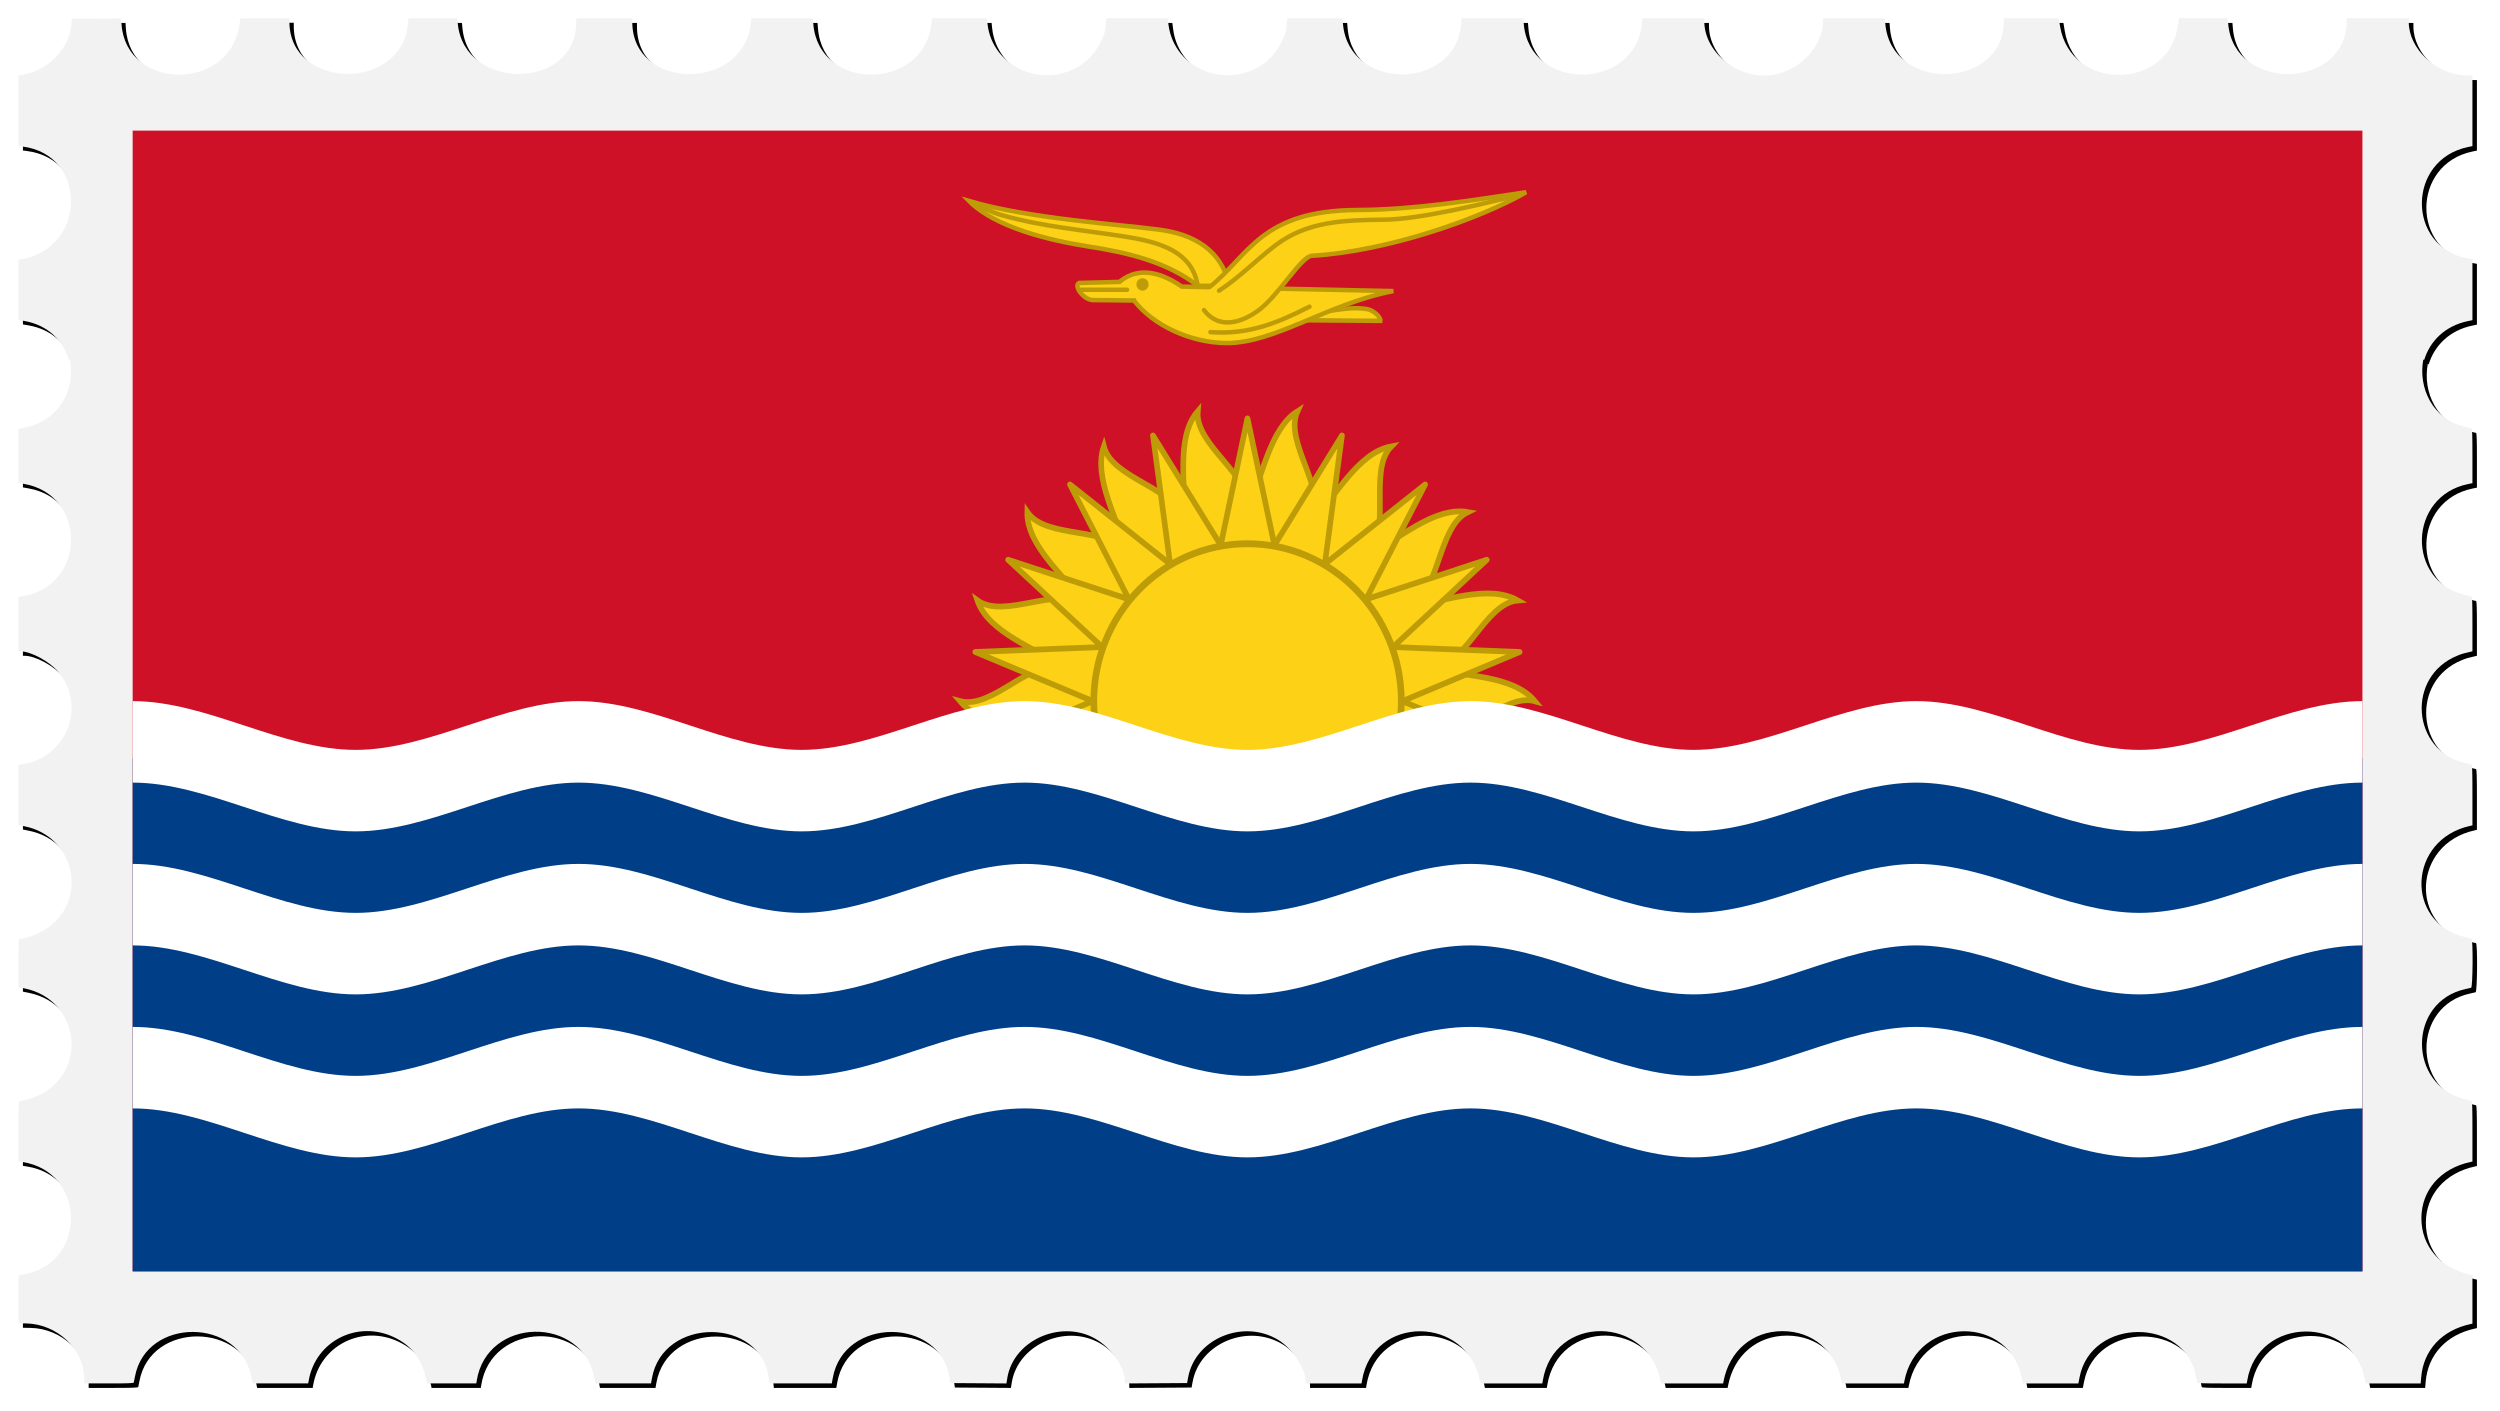 <?xml version="1.0" encoding="UTF-8" standalone="no"?>
<svg id="svg4137" xmlns:rdf="http://www.w3.org/1999/02/22-rdf-syntax-ns#" xmlns="http://www.w3.org/2000/svg" height="1888.6" viewBox="0 0 3346.565 1888.584" width="3346.6" version="1.1" xmlns:cc="http://creativecommons.org/ns#" xmlns:dc="http://purl.org/dc/elements/1.1/">
<defs id="defs4141">
<filter id="filter6669" style="color-interpolation-filters:sRGB" height="1.034" width="1.019" y="-.017" x="-.009">
<feGaussianBlur id="feGaussianBlur6671" stdDeviation="12.781"/>
</filter>
</defs>
<g id="g4224">
<path id="path6667" d="m168.39 30.675-33.106 0.264-33.106 0.262-0.625 7.5c-2.745 32.939-31.559 62.331-66.195 67.525l-4.68 0.703v47.271 47.27l5.305 0.664c87.639 10.95 86.353 135.92-1.555 151.01l-3.75 0.645v40.26 40.26l7.25 1.225c32.588 5.504 52.666 26.888 60.043 51.945h1.621c7.535 37.886-12.641 81.409-60.779 91.064l-8.135 1.631v36.154 36.154l7.125 1.223c84.85 14.55 84.231 135.48-0.769 150.28l-6.356 1.107v36.396 36.396h2.311c14.445 0 39.573 13.657 51.363 27.916 37.423 45.258 11.534 112.93-47.107 123.15l-6.566 1.145v40.172 40.172l8.75 1.791c64.937 13.295 84.777 94.403 32.811 134.14-10.728 8.203-30.73 16.522-39.721 16.522-1.749 0-1.84 1.603-1.84 32.275v32.275l8.352 1.719c73.667 15.164 86.001 111.24 18.393 143.27-6.865 3.252-20.917 7.463-24.904 7.463-1.756 0-1.84 1.837-1.84 40.387v40.387l4.68 0.703c87.501 13.122 87.501 137.93 0 151.05l-4.68 0.703v32.137 32.135l10.25 0.178c41.71 0.722 77.649 34.737 77.734 73.572l0.016 6.75h33.031c25.576 0 33.108-0.282 33.373-1.25 0.188-0.688 0.883-4.175 1.543-7.75 14.816-80.196 140.34-79.771 155.91 0.527l1.643 8.467h37.205 37.203l0.645-3.75c9.138-53.208 65.77-81.661 114.95-57.75 23.808 11.576 36.816 29.364 42.963 58.75l0.574 2.75h32.936 32.936l0.596-3.75c13.59-85.611 141.56-87.912 157.7-2.836l1.248 6.586h37.17 37.17l1.149-6.601c14.518-83.37 147.04-82.65 156.65 0.852l0.662 5.75h41.768 41.77l1.172-6.75c14.481-83.357 144.77-82.633 156.79 0.871l0.773 5.379 37.514 0.262 37.512 0.262 1.076-6.828c8.336-52.942 76.344-80.993 122.17-50.393 19.714 13.163 35.197 37.11 35.197 54.438v2.781l41.693-0.26 41.695-0.262 1.367-7.5c9.456-51.829 73.815-78.703 120.53-50.328 19.182 11.652 36.719 38.186 36.719 55.559v2.769h37.455 37.455l0.615-3.75c14.565-88.653 141.13-87.852 157.99 1l0.521 2.75h41.438 41.434l0.617-3.75c14.652-89.183 140.61-87.988 158.07 1.5l0.438 2.25h41.463 41.463l0.519-2.75c7.753-40.865 38.755-67.25 79.018-67.25 40.3 0 71.257 26.347 79.016 67.25l0.521 2.75h41.463 41.463l0.519-2.75c16.866-88.901 143.42-89.702 157.99-1l0.615 3.75h37.205 37.205l1.643-8.467c15.548-80.17 141.31-80.595 155.92-0.527 0.652 3.575 1.341 7.062 1.529 7.75 0.265 0.968 7.788 1.25 33.328 1.25h32.984l0.617-3.75c14.221-86.557 140.47-88.16 157.48-2l1.137 5.75h36.785 36.785l0.684-8.25c3.006-36.224 27.718-62.938 65.854-71.191l2.75-0.596v-32.463-32.461l-2.75-0.596c-40.097-8.679-65.588-38-65.588-75.443 0-37.472 25.461-66.756 65.588-75.441l2.75-0.596v-40.512c0-31.573-0.276-40.583-1.25-40.832-0.688-0.176-4.4-1.071-8.25-1.988-77.675-18.498-77.295-130.95 0.5-147.62 3.025-0.648 6.287-1.396 7.25-1.66 2.265-0.621 2.756-65.15 0.5-65.727-0.688-0.176-4.4-1.071-8.25-1.988-81.91-19.507-76.863-130.98 6.75-149.07l2.75-0.596v-40.512c0-31.547-0.277-40.595-1.25-40.881-0.688-0.202-4.4-1.082-8.25-1.957-72.239-16.419-79.512-116.12-10.5-143.92 5.883-2.37 8.377-3.109 17.25-5.107l2.75-0.619v-36.512c0-28.347-0.28-36.596-1.25-36.881-0.688-0.202-4.4-1.094-8.25-1.982-79.578-18.36-76.705-132.17 3.75-148.56l5.75-1.172v-36.461c0-28.306-0.28-36.543-1.25-36.828-0.688-0.202-4.374-1.091-8.193-1.976-44.63-10.345-63.242-52.943-56.359-90.004h1.324c7.5-24.307 27.131-45.231 58.728-51.738l5.75-1.184v-40.701-40.701l-6.504-1.234c-81.999-15.555-81.409-132.26 0.754-149.18l5.75-1.184-0.01-47.18-0.01-47.18-8.736-0.217h-0.01c-39.588-0.995-76.234-35.338-76.234-71.443v-4.84h-41.5-41.5v3.543c0 92.315-150.89 95.886-158.68 3.756l-0.615-7.299h-32.674-32.674l-1.176 8.832c-11.773 88.423-143.65 89.722-157.99 1.557l-1.69-10.385h-36.75-36.75v3.543c0 92.358-150.89 95.929-158.68 3.756l-0.615-7.299h-41.354-41.354v3.543c0 32.139-28.277 63.994-63.5 71.533-45.882 9.821-95.5-27.203-95.5-71.26v-3.816h-41.363-41.361l-0.684 6.75c-9.234 91.163-150.57 91.653-158.27 0.549l-0.615-7.299h-41.207-41.207l-0.625 7.385c-7.627 90.231-150.71 90.223-158.34-0.01l-0.623-7.375h-36.728-36.728l-0.625 3.125c-0.344 1.719-0.625 4.335-0.625 5.816 0 15.126-14.074 39.423-29.463 50.863-49.549 36.836-120.77 8.742-128.69-50.766l-1.205-9.039h-40.703-40.703l-0.602 2.25c-0.332 1.238-0.61 3.796-0.617 5.686-0.064 16.181-13.528 39.8-29.508 51.768-50.063 37.492-122.91 7.612-129.09-52.953l-0.689-6.75h-36.682-36.682l-1.176 8.83c-11.916 89.495-150.57 88.547-157.85-1.08l-0.629-7.75h-41.213-41.215l-0.648 6.33c-9.433 92.073-158.63 90.764-158.63-1.395v-4.939h-37.5-37.5v5.34c0 91.384-150.07 92.718-158.65 1.41l-0.635-6.75h-32.711-32.709l-0.617 7.25c-8.17 91.024-159.08 88.464-159.08-2.953v-4.553h-32.791-32.789l-1.633 10.299c-14.023 88.403-151.44 86.17-157.54-2.561l-0.535-7.764z" filter="url(#filter6669)"/>
<path id="path4687" d="m162.39 24.675-33.106 0.264-33.105 0.262-0.625 7.5c-2.745 32.939-31.56 62.331-66.195 67.525l-4.68 0.703v47.271 47.27l5.305 0.664c87.639 10.95 86.353 135.92-1.555 151.01l-3.75 0.645v40.26 40.26l7.25 1.225c32.588 5.504 52.666 26.888 60.043 51.945h1.621c7.535 37.886-12.641 81.409-60.779 91.064l-8.135 1.631v36.154 36.154l7.125 1.223c84.85 14.55 84.231 135.48-0.769 150.28l-6.356 1.107v36.396 36.396h2.311c14.445 0 39.573 13.657 51.363 27.916 37.423 45.258 11.534 112.93-47.107 123.15l-6.566 1.145v40.172 40.172l8.75 1.791c64.937 13.295 84.777 94.403 32.811 134.14-10.728 8.203-30.73 16.522-39.721 16.522-1.749 0-1.84 1.603-1.84 32.275v32.275l8.352 1.719c73.667 15.164 86.001 111.24 18.393 143.27-6.865 3.252-20.917 7.463-24.904 7.463-1.756 0-1.84 1.837-1.84 40.387v40.387l4.68 0.703c87.501 13.122 87.501 137.93 0 151.05l-4.68 0.703v32.137 32.135l10.25 0.178c41.71 0.722 77.649 34.737 77.734 73.572l0.016 6.75h33.031c25.576 0 33.108-0.282 33.373-1.25 0.188-0.688 0.883-4.175 1.543-7.75 14.816-80.196 140.34-79.771 155.91 0.527l1.643 8.467h37.205 37.203l0.645-3.75c9.138-53.208 65.77-81.661 114.95-57.75 23.808 11.576 36.816 29.364 42.963 58.75l0.574 2.75h32.936 32.936l0.596-3.75c13.59-85.611 141.56-87.912 157.7-2.836l1.248 6.586h37.17 37.17l1.149-6.601c14.518-83.37 147.04-82.65 156.65 0.852l0.662 5.75h41.768 41.77l1.172-6.75c14.481-83.357 144.77-82.633 156.79 0.871l0.773 5.379 37.514 0.262 37.512 0.262 1.076-6.828c8.336-52.942 76.344-80.993 122.17-50.393 19.714 13.163 35.197 37.11 35.197 54.438v2.781l41.693-0.26 41.695-0.262 1.367-7.5c9.456-51.829 73.815-78.703 120.53-50.328 19.182 11.652 36.719 38.186 36.719 55.559v2.769h37.455 37.455l0.615-3.75c14.565-88.653 141.13-87.852 157.99 1l0.521 2.75h41.438 41.434l0.617-3.75c14.652-89.183 140.61-87.988 158.07 1.5l0.438 2.25h41.463 41.463l0.519-2.75c7.753-40.865 38.755-67.25 79.018-67.25 40.3 0 71.257 26.347 79.016 67.25l0.521 2.75h41.463 41.463l0.519-2.75c16.866-88.901 143.42-89.702 157.99-1l0.615 3.75h37.205 37.205l1.643-8.467c15.548-80.17 141.31-80.595 155.92-0.527 0.652 3.575 1.341 7.062 1.529 7.75 0.265 0.968 7.788 1.25 33.328 1.25h32.984l0.617-3.75c14.221-86.557 140.47-88.16 157.48-2l1.137 5.75h36.785 36.785l0.684-8.25c3.006-36.224 27.718-62.938 65.854-71.191l2.75-0.596v-32.463-32.461l-2.75-0.596c-40.097-8.679-65.588-38-65.588-75.443 0-37.472 25.461-66.756 65.588-75.441l2.75-0.596v-40.512c0-31.573-0.276-40.583-1.25-40.832-0.688-0.176-4.4-1.071-8.25-1.988-77.675-18.498-77.295-130.95 0.5-147.62 3.025-0.648 6.287-1.396 7.25-1.66 2.265-0.621 2.756-65.15 0.5-65.727-0.688-0.176-4.4-1.071-8.25-1.988-81.91-19.507-76.863-130.98 6.75-149.07l2.75-0.596v-40.512c0-31.547-0.277-40.595-1.25-40.881-0.688-0.202-4.4-1.082-8.25-1.957-72.239-16.419-79.512-116.12-10.5-143.92 5.883-2.37 8.377-3.109 17.25-5.107l2.75-0.619v-36.512c0-28.347-0.28-36.596-1.25-36.881-0.688-0.202-4.4-1.094-8.25-1.982-79.578-18.36-76.705-132.17 3.75-148.56l5.75-1.172v-36.461c0-28.306-0.28-36.543-1.25-36.828-0.688-0.202-4.374-1.091-8.193-1.976-44.63-10.345-63.242-52.943-56.359-90.004h1.324c7.5-24.307 27.131-45.231 58.728-51.738l5.75-1.184v-40.701-40.701l-6.504-1.234c-81.999-15.555-81.409-132.26 0.754-149.18l5.75-1.184-0.01-47.18-0.01-47.18-8.736-0.217h-0.01c-39.9-1.251-76.5-35.594-76.5-71.7v-4.84h-41.5-41.5v3.543c0 92.315-150.89 95.886-158.68 3.756l-0.615-7.299h-32.674-32.674l-1.176 8.832c-11.773 88.423-143.65 89.722-157.99 1.557l-1.69-10.385h-36.75-36.75v3.543c0 92.358-150.89 95.929-158.68 3.756l-0.615-7.299h-41.354-41.354v3.543c0 32.139-28.277 63.994-63.5 71.533-45.882 9.821-95.5-27.203-95.5-71.26v-3.816h-41.363-41.361l-0.684 6.75c-9.234 91.163-150.57 91.653-158.27 0.549l-0.615-7.299h-41.207-41.207l-0.625 7.385c-7.627 90.231-150.71 90.223-158.34-0.01l-0.623-7.375h-36.728-36.728l-0.625 3.125c-0.344 1.719-0.625 4.335-0.625 5.816 0 15.126-14.074 39.423-29.463 50.863-49.549 36.836-120.77 8.742-128.69-50.766l-1.205-9.039h-40.703-40.703l-0.602 2.25c-0.332 1.238-0.61 3.796-0.617 5.686-0.064 16.181-13.528 39.8-29.508 51.768-50.063 37.492-122.91 7.612-129.09-52.953l-0.689-6.75h-36.682-36.682l-1.176 8.83c-11.916 89.495-150.57 88.547-157.85-1.08l-0.629-7.75h-41.213-41.215l-0.648 6.33c-9.433 92.073-158.63 90.764-158.63-1.395v-4.939h-37.5-37.5v5.34c0 91.384-150.07 92.718-158.65 1.41l-0.635-6.75h-32.711-32.709l-0.617 7.25c-7.77 91.28-158.68 88.72-158.68-2.697v-4.553h-32.791-32.789l-1.633 10.299c-14.023 88.403-151.44 86.17-157.54-2.561l-0.535-7.764z" fill="#f2f2f2"/>
<g id="g4204" transform="matrix(13.22 0 0 13.527 738.04 -1272.8)">
<path id="path4145" d="m-42.394 107.02h225.78v112.88h-225.78z" fill="#ce1126"/>
<g fill="#fcd116">
<g stroke="#bd9c08">
<path id="path4147" d="m89.071 160.2c3.302 0.889 8.297 0.656 10.52 3.281-3.281-0.889-7.345 4.445-10.52 3.281 2.794 1.947-40.64 0-37.168 0-3.281-0.889-8.276-0.677-10.52-3.281 3.302 0.868 7.366-4.445 10.52-3.281-2.794-1.968-7.641-3.471-8.763-6.689 2.794 1.968 8.488-1.672 11.006 0.529-1.947-2.794-6.032-5.863-5.948-9.271 1.947 2.794 8.551 1.291 10.16 4.255-0.868-3.302-3.535-7.556-2.413-10.753 0.868 3.281 7.514 4.106 8.086 7.472 0.296-3.408-0.889-8.319 1.418-10.943-0.296 3.408 5.694 6.435 5.038 9.8 1.439-3.09 2.244-8.086 5.059-9.8-1.439 3.09 3.26 7.98 1.397 10.943 2.413-2.413 4.741-6.879 8.107-7.472-2.413 2.413 0.148 8.551-2.434 10.753 3.09-1.439 6.752-4.847 10.181-4.255-3.09 1.439-2.794 8.107-5.969 9.271 3.408-0.296 7.98-2.223 11.028-0.529-3.408 0.296-5.292 6.689-8.784 6.689z" stroke-width=".572px"/>
<path id="path4149" stroke-linejoin="round" d="m54.824 163.48-11.895-4.868 12.848-0.487-9.525-8.636 12.234 3.916-5.969-11.366 10.139 7.874-1.736-12.721 6.858 10.858 2.709-12.552 2.731 12.552 6.837-10.858-1.736 12.721 10.16-7.874-5.99 11.366 12.234-3.916-9.504 8.636 12.827 0.487-11.874 4.868 11.874 4.847h-55.117l11.895-4.847z" stroke-width=".572px"/>
<g>
<path id="path4151" d="m86.066 163.48c0 8.593-6.985 15.557-15.579 15.557-8.594 0-15.558-6.964-15.558-15.557 0-8.594 6.964-15.579 15.558-15.579 8.594 0 15.579 6.985 15.579 15.579z" stroke-width=".677px"/>
<g stroke-width=".445px">
<path id="path4153" d="m75.609 125.78 8.34 0.064c0.064-0.36-0.699-1.058-1.355-1.164-2.117-0.318-3.704 0.36-6.265 0.381l-0.72 0.72z"/>
<path id="path4155" d="m58.993 123.83c1.947 2.477 5.757 4.191 9.377 4.212 4.911 0.021 10.329-3.937 16.891-5.143l-21.421-0.445c-2.773-1.884-4.868-1.651-6.308-0.466l-4.106 0.106c-0.571 0.318 0.487 1.651 1.355 1.693l4.212 0.042z"/>
<path id="path4157" d="m68.667 122.41c-0.783-3.598-3.641-5.144-7.112-5.588-3.979-0.529-13.165-1.079-19.261-2.836 2.625 2.603 8.149 3.895 12.001 4.487 4.064 0.614 8.022 1.524 11.155 3.895l3.217 0.042z"/>
</g>
</g>
</g>
<path id="path4159" d="m66.084 124.78c1.27 1.651 3.26 1.566 5.376 0.127 2.117-1.418 4.424-5.44 5.546-5.503 7.789-0.445 17.208-3.747 21.696-6.287-5.694 0.826-11.345 1.736-17.081 1.757-9.8 0.042-10.964 4.508-14.965 7.62z"/>
</g>
<g stroke="#bd9c08" stroke-width=".445px" fill="none">
<path id="path4161" d="m66.084 124.78c1.27 1.651 3.26 1.566 5.376 0.127 2.117-1.418 4.424-5.44 5.546-5.503 7.789-0.445 17.208-3.747 21.696-6.287-5.694 0.826-11.345 1.736-17.081 1.757-9.8 0.042-10.964 4.508-14.965 7.62" stroke-linecap="round"/>
<path id="path4163" d="m67.608 122.86c2.074-1.312 3.768-3.048 5.736-4.508 3.239-2.392 6.985-2.477 11.007-2.519 3.556-0.042 9.779-1.524 13.165-2.328" stroke-linecap="round"/>
<path id="path4165" d="m65.428 122.24c-0.614-3.196-3.619-4.17-7.408-4.741-4.106-0.635-8.318-0.974-12.425-2.117-1.016-0.275-1.968-0.783-2.963-1.164"/>
<path id="path4167" d="m66.74 126.96c3.873 0.275 6.731-0.889 10.033-2.519" stroke-linecap="round"/>
<path id="path4169" d="m53.427 122.77h4.868" stroke-linecap="round"/>
</g>
<path id="path4171" d="m60.475 122.24c0 0.339-0.275 0.614-0.614 0.614s-0.614-0.275-0.614-0.614c0-0.339 0.275-0.614 0.614-0.614s0.614 0.275 0.614 0.614z" fill="#bd9c08"/>
<path id="path4173" d="m-42.394 169.11h225.78v50.8h-225.78z" fill="#003f87"/>
<g fill="#fff">
<path id="path4175" d="m-42.394 203.78c7.535 0 15.049 4.847 22.585 4.847 7.514 0 15.049-4.847 22.564-4.847 7.535 0 15.049 4.847 22.585 4.847 7.535 0 15.05-4.847 22.585-4.847 7.514 0 15.049 4.847 22.563 4.847 7.535 0 15.05-4.847 22.585-4.847 7.535 0 15.05 4.847 22.585 4.847 7.514 0 15.049-4.847 22.563-4.847 7.535 0 15.05 4.847 22.585 4.847s15.049-4.847 22.585-4.847v-8.064c-7.535 0-15.05 4.847-22.585 4.847-7.535 0-15.05-4.847-22.585-4.847-7.514 0-15.049 4.847-22.563 4.847-7.535 0-15.05-4.847-22.585-4.847s-15.049 4.847-22.585 4.847c-7.514 0-15.05-4.847-22.563-4.847-7.535 0-15.05 4.847-22.585 4.847-7.535 0-15.049-4.847-22.585-4.847-7.514 0-15.05 4.847-22.564 4.847-7.535 0-15.049-4.847-22.585-4.847v8.064z"/>
<path id="path4177" d="m-42.394 187.65c7.535 0 15.049 4.847 22.585 4.847 7.514 0 15.049-4.847 22.564-4.847 7.535 0 15.049 4.847 22.585 4.847 7.535 0 15.05-4.847 22.585-4.847 7.514 0 15.049 4.847 22.563 4.847 7.535 0 15.05-4.847 22.585-4.847 7.535 0 15.05 4.847 22.585 4.847 7.514 0 15.049-4.847 22.563-4.847 7.535 0 15.05 4.847 22.585 4.847s15.049-4.847 22.585-4.847v-8.065c-7.535 0-15.05 4.847-22.585 4.847-7.535 0-15.05-4.847-22.585-4.847-7.514 0-15.049 4.847-22.563 4.847-7.535 0-15.05-4.847-22.585-4.847s-15.049 4.847-22.585 4.847c-7.514 0-15.05-4.847-22.563-4.847-7.535 0-15.05 4.847-22.585 4.847-7.535 0-15.049-4.847-22.585-4.847-7.514 0-15.05 4.847-22.564 4.847-7.535 0-15.049-4.847-22.585-4.847v8.065z"/>
<path id="path4179" d="m-42.394 171.54c7.535 0 15.049 4.826 22.585 4.826 7.514 0 15.049-4.826 22.564-4.826 7.535 0 15.049 4.826 22.585 4.826 7.535 0 15.05-4.826 22.585-4.826 7.514 0 15.049 4.826 22.563 4.826 7.535 0 15.05-4.826 22.585-4.826 7.535 0 15.05 4.826 22.585 4.826 7.514 0 15.049-4.826 22.563-4.826 7.535 0 15.05 4.826 22.585 4.826s15.049-4.826 22.585-4.826v-8.064c-7.535 0-15.05 4.826-22.585 4.826-7.535 0-15.05-4.826-22.585-4.826-7.514 0-15.049 4.826-22.563 4.826-7.535 0-15.05-4.826-22.585-4.826s-15.049 4.826-22.585 4.826c-7.514 0-15.05-4.826-22.563-4.826-7.535 0-15.05 4.826-22.585 4.826-7.535 0-15.049-4.826-22.585-4.826-7.514 0-15.05 4.826-22.564 4.826-7.535 0-15.049-4.826-22.585-4.826v8.064z"/>
</g>
</g>
</g>
</svg>
